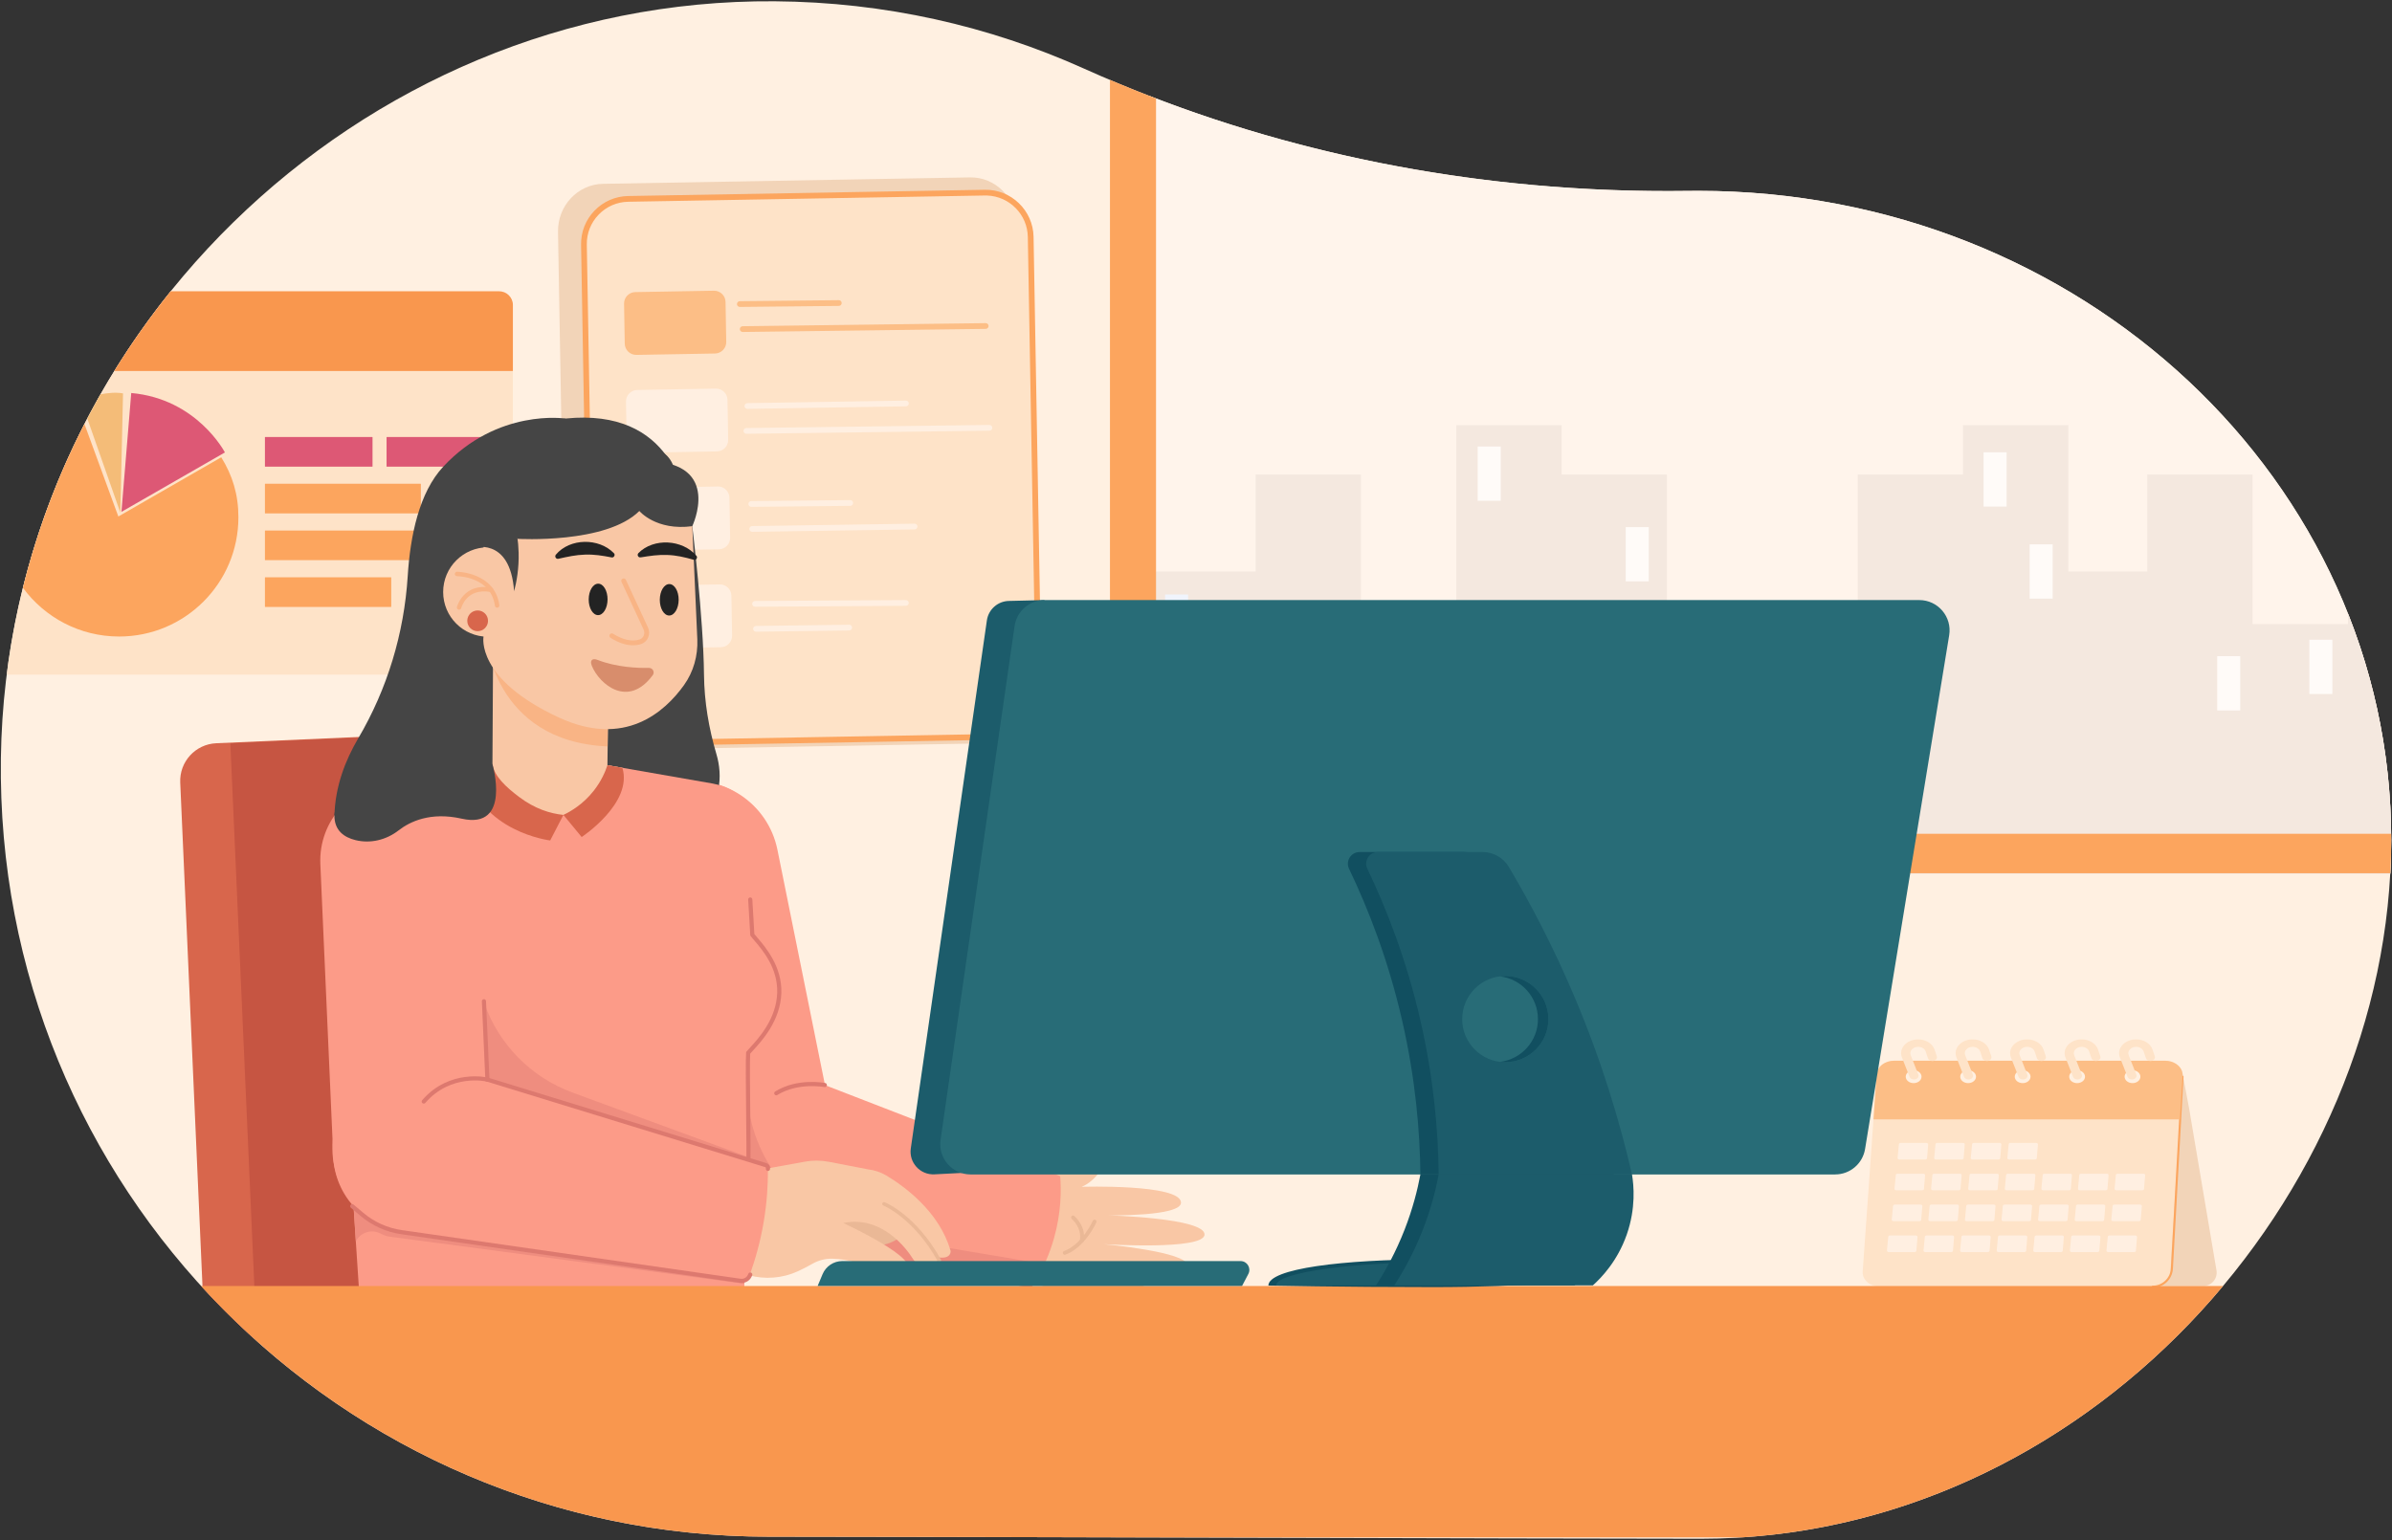 <?xml version="1.0" encoding="UTF-8"?>
<!-- Generated by Pixelmator Pro 3.3.5 -->
<svg width="1000" height="644" viewBox="0 0 1000 644" xmlns="http://www.w3.org/2000/svg">
    <rect x="0" y="0" width="1000" height="644" fill="#333333" stroke="none"/>
    <g id="BG">
        <path id="Path" fill="#fff0e1" stroke="none" d="M 709.959 79.811 C 708.521 79.811 707.076 79.818 705.645 79.838 C 618.683 81.027 532.357 64.299 453.045 28.629 C 413.572 10.875 369.858 0.864 323.842 0.533 C 149.413 -0.729 2.795 142.625 0.371 316.998 C -2.127 496.4 142.586 642.609 321.458 642.609 C 401.688 642.609 643.653 643.473 711.047 643.473 C 871.047 643.473 999.662 500.815 999.662 351.027 C 999.662 201.24 869.96 79.811 709.959 79.811 Z"/>
        <g id="Group">
            <path id="path1" fill="#fee3c8" stroke="none" d="M 2.802 282.138 L 208.596 282.138 C 211.81 282.138 214.416 279.532 214.416 276.319 L 214.416 127.625 C 214.416 124.412 211.81 121.806 208.596 121.806 L 71.357 121.806 C 34.909 167.082 10.351 222.194 2.802 282.138 Z"/>
            <path id="path2" fill="#dd5875" stroke="none" d="M 110.837 182.757 L 155.658 182.757 C 155.703 182.757 155.739 182.793 155.739 182.838 L 155.739 195.063 C 155.739 195.108 155.703 195.144 155.658 195.144 L 110.837 195.144 C 110.793 195.144 110.756 195.108 110.756 195.063 L 110.756 182.838 C 110.756 182.793 110.793 182.757 110.837 182.757 Z"/>
            <path id="path3" fill="#fca55e" stroke="none" d="M 110.837 202.306 L 175.868 202.306 C 175.912 202.306 175.949 202.343 175.949 202.387 L 175.949 214.613 C 175.949 214.657 175.912 214.694 175.868 214.694 L 110.837 214.694 C 110.793 214.694 110.756 214.657 110.756 214.613 L 110.756 202.387 C 110.756 202.343 110.793 202.306 110.837 202.306 Z"/>
            <path id="path4" fill="#fca55e" stroke="none" d="M 110.837 221.863 L 206.509 221.863 C 206.554 221.863 206.59 221.899 206.59 221.944 L 206.59 234.169 C 206.59 234.214 206.554 234.25 206.509 234.25 L 110.837 234.25 C 110.793 234.25 110.756 234.214 110.756 234.169 L 110.756 221.944 C 110.756 221.899 110.793 221.863 110.837 221.863 Z"/>
            <path id="path5" fill="#fca55e" stroke="none" d="M 110.837 241.419 L 163.484 241.419 C 163.529 241.419 163.565 241.455 163.565 241.5 L 163.565 253.725 C 163.565 253.77 163.529 253.806 163.484 253.806 L 110.837 253.806 C 110.793 253.806 110.756 253.77 110.756 253.725 L 110.756 241.5 C 110.756 241.455 110.793 241.419 110.837 241.419 Z"/>
            <path id="path6" fill="#dd5875" stroke="none" d="M 161.688 182.757 L 206.509 182.757 C 206.554 182.757 206.59 182.793 206.59 182.838 L 206.59 195.063 C 206.59 195.108 206.554 195.144 206.509 195.144 L 161.688 195.144 C 161.643 195.144 161.607 195.108 161.607 195.063 L 161.607 182.838 C 161.607 182.793 161.643 182.757 161.688 182.757 Z"/>
            <g id="g1">
                <path id="path7" fill="#fca55e" stroke="none" d="M 49.473 215.996 L 35.3 177.303 C 24.22 198.891 15.537 221.842 9.588 245.807 C 18.663 258.16 33.295 266.18 49.797 266.18 C 77.34 266.18 99.669 243.856 99.669 216.321 C 99.669 206.742 97.184 198.823 92.498 191.229 L 49.467 215.996 Z"/>
                <path id="path8" fill="#dd5875" stroke="none" d="M 54.862 164.348 L 50.777 214.046 L 94.024 189.197 C 94.024 189.197 82.397 166.792 54.862 164.348 Z"/>
                <path id="path9" fill="#f4bc78" stroke="none" d="M 50.304 214.363 L 51.431 164.51 C 48.46 163.97 45.044 164.308 42.012 164.909 C 40.115 168.237 38.278 171.605 36.496 175.007 L 50.304 214.363 Z"/>
            </g>
            <path id="path10" fill="#f9974e" stroke="none" d="M 47.792 155.154 L 214.423 155.154 L 214.423 127.592 C 214.423 124.399 211.837 121.813 208.643 121.813 L 71.357 121.813 C 62.829 132.412 54.949 143.543 47.785 155.154 Z"/>
        </g>
        <g id="g2">
            <g id="g3">
                <path id="path11" fill="#f2d4b8" stroke="none" d="M 409.642 310.895 L 256.232 313.582 C 245.658 313.764 236.941 305.07 236.745 294.154 L 233.282 96.991 C 233.092 86.062 241.512 77.05 252.1 76.868 L 405.51 74.182 C 416.084 73.999 424.801 82.694 424.997 93.61 L 428.46 290.772 C 428.65 301.701 420.23 310.713 409.642 310.895 Z"/>
                <path id="path12" fill="#fee3c8" stroke="none" d="M 262.609 83.201 L 411.702 80.599 C 422.105 80.417 430.685 88.701 430.866 99.101 L 434.182 289.032 C 434.364 299.432 426.078 308.01 415.675 308.192 L 266.583 310.794 C 256.18 310.975 247.6 302.691 247.418 292.291 L 244.102 102.36 C 243.92 91.96 252.206 83.382 262.609 83.201 Z"/>
                <path id="path13" fill="#fca55e" stroke="none" d="M 265.503 311.955 C 254.97 311.543 246.442 302.95 246.253 292.284 L 242.924 102.358 C 242.829 97.005 244.828 91.942 248.542 88.088 C 252.262 84.24 257.259 82.066 262.606 81.972 L 411.702 79.359 C 422.741 79.157 431.897 87.993 432.093 99.044 L 435.422 288.97 C 435.517 294.323 433.518 299.386 429.804 303.24 C 426.084 307.088 421.087 309.262 415.739 309.356 L 266.644 311.969 C 266.259 311.969 265.881 311.969 265.503 311.955 Z M 412.748 81.769 C 412.417 81.756 412.08 81.756 411.742 81.756 L 262.647 84.368 C 257.934 84.449 253.538 86.359 250.27 89.748 C 246.995 93.137 245.24 97.599 245.321 102.304 L 248.65 292.23 C 248.818 301.951 256.874 309.714 266.597 309.552 L 415.692 306.94 C 420.405 306.859 424.801 304.948 428.069 301.559 C 431.344 298.171 433.099 293.709 433.018 289.003 L 429.689 99.077 C 429.527 89.694 422.019 82.127 412.748 81.769 Z"/>
            </g>
            <path id="path14" fill="#fcbe86" stroke="none" d="M 265.589 122.144 L 298.46 121.57 C 301.1 121.524 303.278 123.626 303.324 126.266 L 303.615 142.971 C 303.661 145.61 301.559 147.787 298.919 147.833 L 266.047 148.406 C 263.408 148.452 261.23 146.35 261.184 143.711 L 260.893 127.006 C 260.846 124.367 262.949 122.19 265.589 122.144 Z"/>
            <path id="path15" fill="#ffefe1" stroke="none" d="M 266.398 163.086 L 299.27 162.512 C 301.909 162.466 304.087 164.568 304.133 167.207 L 304.424 183.912 C 304.47 186.551 302.368 188.728 299.728 188.774 L 266.857 189.348 C 264.217 189.394 262.039 187.292 261.993 184.653 L 261.702 167.948 C 261.656 165.309 263.758 163.132 266.398 163.086 Z"/>
            <path id="path16" fill="#ffefe1" stroke="none" d="M 267.214 204.021 L 300.085 203.447 C 302.725 203.401 304.902 205.503 304.949 208.142 L 305.24 224.847 C 305.286 227.486 303.184 229.663 300.544 229.709 L 267.672 230.283 C 265.033 230.329 262.855 228.227 262.809 225.588 L 262.517 208.883 C 262.471 206.244 264.574 204.067 267.214 204.021 Z"/>
            <path id="path17" fill="#ffefe1" stroke="none" d="M 268.03 244.962 L 300.901 244.389 C 303.541 244.343 305.718 246.445 305.764 249.084 L 306.056 265.789 C 306.102 268.428 303.999 270.605 301.36 270.651 L 268.488 271.225 C 265.848 271.271 263.671 269.169 263.625 266.529 L 263.333 249.824 C 263.287 247.185 265.39 245.008 268.03 244.962 Z"/>
            <path id="path18" fill="#fcbe86" stroke="none" d="M 309.244 128.354 C 308.609 128.327 308.096 127.808 308.089 127.166 C 308.089 126.505 308.616 125.958 309.278 125.951 L 350.662 125.526 C 351.337 125.506 351.87 126.053 351.877 126.714 C 351.884 127.376 351.35 127.922 350.689 127.929 L 309.305 128.354 C 309.305 128.354 309.264 128.354 309.244 128.354 Z"/>
            <path id="path19" fill="#fcbe86" stroke="none" d="M 310.446 138.825 C 309.811 138.798 309.298 138.284 309.291 137.636 C 309.284 136.975 309.811 136.428 310.479 136.421 L 412.073 135.125 C 412.721 135.105 413.282 135.645 413.288 136.313 C 413.295 136.975 412.768 137.522 412.1 137.528 L 310.506 138.825 C 310.506 138.825 310.466 138.825 310.446 138.825 Z"/>
            <path id="path20" fill="#ffefe1" stroke="none" d="M 312.404 170.984 C 311.769 170.957 311.263 170.444 311.249 169.803 C 311.236 169.141 311.769 168.594 312.431 168.581 L 378.71 167.521 C 379.365 167.494 379.919 168.041 379.932 168.702 C 379.946 169.364 379.413 169.911 378.751 169.924 L 312.471 170.984 C 312.471 170.984 312.424 170.984 312.404 170.984 Z"/>
            <path id="path21" fill="#ffefe1" stroke="none" d="M 311.999 181.4 C 311.364 181.373 310.851 180.86 310.844 180.212 C 310.837 179.55 311.364 179.004 312.032 178.997 L 413.626 177.701 C 414.281 177.681 414.835 178.221 414.841 178.889 C 414.848 179.55 414.321 180.097 413.653 180.104 L 312.059 181.4 C 312.059 181.4 312.019 181.4 311.999 181.4 Z"/>
            <path id="path22" fill="#ffefe1" stroke="none" d="M 314.024 211.96 C 313.39 211.933 312.876 211.413 312.87 210.772 C 312.87 210.11 313.396 209.563 314.058 209.557 L 355.442 209.131 C 356.111 209.118 356.651 209.658 356.658 210.319 C 356.658 210.981 356.131 211.528 355.469 211.534 L 314.085 211.96 C 314.085 211.96 314.045 211.96 314.024 211.96 Z"/>
            <path id="path23" fill="#ffefe1" stroke="none" d="M 314.416 222.396 C 313.781 222.369 313.268 221.856 313.261 221.215 C 313.255 220.553 313.781 220.006 314.443 219.993 L 382.323 218.994 C 382.978 218.987 383.531 219.514 383.545 220.175 C 383.552 220.837 383.025 221.383 382.363 221.397 L 314.483 222.396 C 314.483 222.396 314.443 222.396 314.416 222.396 Z"/>
            <path id="path24" fill="#ffefe1" stroke="none" d="M 315.611 253.725 C 314.97 253.698 314.463 253.178 314.456 252.53 C 314.456 251.869 314.99 251.322 315.652 251.322 L 378.697 250.937 C 379.372 250.937 379.905 251.471 379.905 252.132 C 379.905 252.794 379.372 253.34 378.71 253.34 L 315.665 253.725 C 315.665 253.725 315.631 253.725 315.611 253.725 Z"/>
            <path id="path25" fill="#ffefe1" stroke="none" d="M 316.003 264.168 C 315.368 264.141 314.855 263.628 314.848 262.98 C 314.841 262.319 315.368 261.772 316.036 261.765 L 355.017 261.252 C 355.685 261.245 356.226 261.772 356.232 262.44 C 356.239 263.102 355.712 263.648 355.044 263.655 L 316.063 264.168 C 316.063 264.168 316.023 264.168 316.003 264.168 Z"/>
        </g>
        <g id="g4">
            <path id="path26" fill="#fff4eb" stroke="none" d="M 709.959 79.811 C 708.521 79.811 707.076 79.818 705.645 79.838 C 628.636 80.891 552.127 67.883 480.54 40.118 L 480.54 365.163 L 999.284 365.163 C 999.534 360.458 999.662 355.746 999.662 351.021 C 999.662 201.233 869.96 79.805 709.959 79.805 Z"/>
            <g id="g5">
                <path id="path27" fill="#f4e8df" stroke="none" d="M 999.662 351.027 C 999.662 317.815 993.275 286.006 981.607 256.601 L 981.607 260.996 L 941.715 260.996 L 941.715 198.418 L 897.698 198.418 L 897.698 238.989 L 864.686 238.989 L 864.686 177.789 L 820.669 177.789 L 820.669 198.418 L 776.651 198.418 L 776.651 260.996 L 696.867 260.996 L 696.867 198.418 L 652.849 198.418 L 652.849 177.789 L 608.832 177.789 L 608.832 260.996 L 568.94 260.996 L 568.94 198.418 L 524.922 198.418 L 524.922 238.989 L 480.905 238.989 L 480.905 365.514 L 999.284 365.514 C 999.548 360.694 999.689 355.867 999.689 351.027 Z"/>
                <path id="path28" fill="#f0f4fc" stroke="none" d="M 487.07 248.615 L 496.698 248.615 L 496.698 271.31 L 487.07 271.31 Z"/>
                <path id="path29" fill="#f0f4fc" stroke="none" d="M 509.082 280.937 L 518.71 280.937 L 518.71 303.632 L 509.082 303.632 Z"/>
                <path id="path30" fill="#fffbf8" stroke="none" d="M 617.758 186.726 L 627.387 186.726 L 627.387 209.422 L 617.758 209.422 Z"/>
                <path id="path31" fill="#fffbf8" stroke="none" d="M 679.656 220.425 L 689.284 220.425 L 689.284 243.12 L 679.656 243.12 Z"/>
                <path id="path32" fill="#f0f4fc" stroke="none" d="M 703.734 318.753 L 713.363 318.753 L 713.363 341.448 L 703.734 341.448 Z"/>
                <path id="path33" fill="#f0f4fc" stroke="none" d="M 756.691 269.245 L 766.32 269.245 L 766.32 291.94 L 756.691 291.94 Z"/>
                <path id="path34" fill="#fffbf8" stroke="none" d="M 829.257 189.136 L 838.886 189.136 L 838.886 211.831 L 829.257 211.831 Z"/>
                <path id="path35" fill="#fffbf8" stroke="none" d="M 848.515 227.641 L 858.143 227.641 L 858.143 250.336 L 848.515 250.336 Z"/>
                <path id="path36" fill="#fffbf8" stroke="none" d="M 926.928 274.402 L 936.556 274.402 L 936.556 297.097 L 926.928 297.097 Z"/>
                <path id="path37" fill="#fffbf8" stroke="none" d="M 965.442 267.523 L 975.071 267.523 L 975.071 290.219 L 965.442 290.219 Z"/>
            </g>
            <path id="path38" fill="#fca55e" stroke="none" d="M 483.288 41.192 C 476.826 38.721 470.412 36.122 464.031 33.415 L 464.031 365.163 L 999.284 365.163 C 999.534 360.458 999.662 355.746 999.662 351.021 C 999.662 350.231 999.635 349.448 999.629 348.658 L 483.288 348.658 L 483.288 41.192 Z"/>
        </g>
    </g>
    <g id="g6">
        <g id="g7">
            <path id="path39" fill="#d8664c" stroke="none" d="M 191.546 306.339 L 90.398 310.808 C 81.702 311.192 74.97 318.551 75.348 327.245 L 84.679 538.442 C 91.337 545.699 98.325 552.652 105.618 559.274 L 202.532 554.994 L 191.546 306.346 Z"/>
            <path id="path40" fill="#c65542" stroke="none" d="M 96.3 310.832 L 213.194 305.668 L 224.213 554.978 L 107.318 560.142 Z"/>
        </g>
        <g id="g8">
            <path id="path41" fill="#fc9b88" stroke="none" d="M 282.605 327.213 L 282.611 327.212 C 302.094 323.277 321.078 335.878 325.014 355.356 L 348.537 471.779 C 352.473 491.257 339.869 510.237 320.386 514.172 L 320.38 514.173 C 300.897 518.107 281.913 505.507 277.977 486.029 L 254.454 369.605 C 250.518 350.127 263.122 331.147 282.605 327.213 Z"/>
            <g id="g9">
                <path id="path42" fill="#f9c7a5" stroke="none" d="M 446.853 483.878 C 450.459 483.014 453.943 481.704 457.036 479.658 L 460.77 477.181 C 463.086 475.642 465.976 478.038 464.922 480.604 C 462.505 486.463 458.366 493.835 452.188 496.305 C 452.188 496.305 493.383 495.016 493.734 502.853 C 494.004 508.807 462.856 508.233 462.856 508.233 C 462.856 508.233 503.93 509.28 503.565 516.321 C 503.228 522.929 461.411 520.29 461.411 520.29 C 461.411 520.29 496.334 523.456 496.394 529.12 C 496.455 534.689 460.905 532.832 460.905 532.832 C 460.905 532.832 480.358 536.478 480.243 539.954 C 480.135 543.275 462.357 543.431 446.813 541.325 C 442.005 540.67 424.065 535.155 425.422 525.717 L 429.926 501.679 C 431.567 492.937 438.19 485.964 446.847 483.891 Z"/>
                <path id="path43" fill="#eab896" stroke="none" d="M 444.767 524.637 C 444.585 524.549 444.443 524.394 444.369 524.192 C 444.213 523.773 444.429 523.314 444.848 523.159 C 452.35 520.432 456.833 510.61 456.874 510.515 C 457.056 510.11 457.535 509.928 457.941 510.11 C 458.366 510.292 458.528 510.772 458.346 511.177 C 458.15 511.609 453.531 521.721 445.395 524.678 C 445.179 524.759 444.949 524.738 444.76 524.644 Z"/>
                <path id="path44" fill="#eab896" stroke="none" d="M 451.864 519.588 C 451.546 519.433 451.364 519.075 451.431 518.71 C 452.458 513.492 448.116 509.766 448.069 509.725 C 447.731 509.435 447.684 508.929 447.974 508.591 C 448.265 508.247 448.778 508.206 449.109 508.497 C 449.318 508.672 454.22 512.891 453.011 519.028 C 452.924 519.466 452.505 519.75 452.066 519.662 C 451.992 519.649 451.924 519.622 451.864 519.595 Z"/>
            </g>
            <path id="path45" fill="#fc9b88" stroke="none" d="M 443.228 491.836 C 443.687 497.865 443.66 507.126 440.628 517.833 C 438.717 524.59 436.104 530.173 433.626 534.513 C 432.215 536.991 429.399 538.3 426.597 537.76 C 386.935 530.092 347.272 522.423 307.61 514.761 C 287.974 511.69 274.544 493.281 277.616 473.644 C 280.689 454.013 299.102 440.586 318.744 443.658 L 443.228 491.836 Z"/>
            <path id="path46" fill="#dd796f" stroke="none" d="M 324.517 458.043 C 324.227 458.043 323.943 457.895 323.781 457.632 C 323.531 457.227 323.66 456.693 324.065 456.437 C 333.376 450.692 344.524 452.805 344.99 452.893 C 345.463 452.987 345.766 453.439 345.672 453.912 C 345.577 454.385 345.118 454.688 344.652 454.594 C 344.544 454.574 333.687 452.528 324.97 457.908 C 324.828 457.996 324.673 458.037 324.517 458.037 Z"/>
            <path id="path47" fill="#ef8d7f" stroke="none" d="M 313.221 464.976 L 313.221 464.976 C 313.221 464.976 312.357 515.234 312.357 515.234 C 312.357 515.234 393.086 531.347 431.074 538.618 C 432.816 536.059 434.787 532.677 436.651 528.62 L 365.294 516.611 C 338.758 512.142 317.907 491.465 313.228 464.969 Z"/>
        </g>
        <g id="g10">
            <path id="path48" fill="#454545" stroke="none" d="M 236.361 175.041 C 236.361 175.041 208.123 170.626 185.267 195.191 C 175.267 205.938 171.512 223.989 170.452 240.892 C 168.947 264.85 161.931 288.092 149.75 308.782 C 144.389 317.882 140.108 328.892 139.818 341.063 L 222.681 337.6 L 236.361 175.041 Z"/>
            <path id="path49" fill="#454545" stroke="none" d="M 289.413 220.047 C 289.413 220.047 294.072 257.958 294.315 282.226 C 294.429 293.466 296.327 304.577 299.507 315.364 C 300.81 319.779 301.411 325.004 300.216 330.668 L 248.211 332.403 L 260.176 230.503 L 289.406 220.054 Z"/>
            <path id="path50" fill="#fc9b88" stroke="none" d="M 324.483 415.583 C 323.997 428.206 318.076 436.847 315.814 439.844 C 314.092 459.758 310.621 499.579 310.621 499.579 L 311.047 528.573 L 311.168 536.849 L 311.479 557.688 L 151.29 557.607 L 148.758 519.142 L 137.934 354.787 C 137.07 341.583 146.34 329.864 159.392 327.677 L 230.088 315.83 L 297.819 327.643 C 310.587 329.871 319.71 341.219 319.142 354.166 L 317.542 390.457 C 319.581 393.583 324.976 402.77 324.477 415.583 Z"/>
            <path id="path51" fill="#ef8d7f" stroke="none" d="M 311.168 536.849 L 162.654 517.11 C 161.918 517.016 161.202 516.807 160.527 516.503 L 158.643 515.646 C 154.943 513.965 150.574 515.511 148.764 519.149 L 148.764 519.149 C 148.764 519.149 147.245 494.928 147.245 494.928 L 311.047 528.573 L 311.168 536.849 Z"/>
            <path id="path52" fill="#ef8d7f" stroke="none" d="M 202.282 419.046 L 202.282 419.046 C 208.312 436.59 221.924 450.49 239.345 456.889 L 313.221 484.033 L 311.485 490.102 L 205.746 502.691 L 183.275 450.942 L 202.282 419.052 Z"/>
            <path id="path53" fill="#dd796f" stroke="none" d="M 312.789 489.67 C 312.789 489.67 312.741 489.67 312.714 489.67 C 312.235 489.629 311.884 489.211 311.924 488.731 C 312.154 486.119 312.032 475.156 311.924 464.551 C 311.803 453.419 311.695 442.902 311.924 440.202 L 311.945 439.938 L 312.107 439.736 C 312.431 439.331 312.903 438.818 313.504 438.163 C 317.11 434.241 324.605 426.086 324.916 415.123 C 325.206 404.829 318.852 397.39 315.436 393.394 C 314.727 392.563 314.166 391.908 313.801 391.382 L 313.66 391.179 L 312.782 376.207 C 312.755 375.727 313.12 375.322 313.599 375.289 C 314.065 375.241 314.483 375.626 314.517 376.105 L 315.368 390.585 C 315.692 391.017 316.172 391.578 316.759 392.266 C 320.068 396.141 326.962 404.208 326.651 415.171 C 326.327 426.782 318.528 435.26 314.781 439.331 C 314.301 439.851 313.91 440.276 313.626 440.613 C 313.423 443.638 313.538 454.25 313.646 464.524 C 313.768 475.655 313.876 486.173 313.646 488.873 C 313.606 489.325 313.228 489.663 312.782 489.663 Z"/>
        </g>
        <g id="g11">
            <path id="path54" fill="#fc9b88" stroke="none" d="M 165.336 327.036 L 165.336 327.036 C 183.486 326.234 198.851 340.294 199.653 358.441 L 205.066 480.917 C 205.868 499.063 191.804 514.424 173.653 515.226 L 173.653 515.226 C 155.503 516.027 140.138 501.967 139.336 483.821 L 133.923 361.344 C 133.121 343.198 147.185 327.838 165.336 327.036 Z"/>
            <g id="g12">
                <path id="path55" fill="#eab896" stroke="none" d="M 349.19 509.206 C 349.19 509.206 374.51 502.381 379.338 514.174 C 379.338 514.174 375.402 520.486 366.361 520.911 C 357.319 521.336 349.19 509.206 349.19 509.206 Z"/>
                <path id="path56" fill="#f9c7a5" stroke="none" d="M 295.969 493.126 L 336.516 485.781 C 339.818 485.18 343.207 485.201 346.509 485.842 L 362.849 489.001 C 365.577 489.318 368.217 490.189 370.574 491.6 C 377.772 495.907 392.748 506.586 397.414 523.132 C 397.414 523.132 397.806 526.575 392.357 525.825 C 392.357 525.825 391.418 532.664 384.186 528.809 C 383.174 528.269 382.329 527.472 381.715 526.5 C 378.947 522.133 368.677 508.132 352.512 511.433 C 352.512 511.433 386.32 526.98 378.447 531.53 C 371.458 535.573 361.634 526.622 347.914 526.365 C 345.01 526.311 342.147 527.047 339.629 528.492 C 338.062 529.39 335.962 530.524 333.606 531.604 C 327.171 534.56 319.885 535.141 313.052 533.291 L 301.654 530.206 L 295.962 493.133 Z"/>
                <path id="path57" fill="#eab896" stroke="none" d="M 392.795 527.83 C 392.505 527.864 392.208 527.722 392.059 527.452 C 382.059 509.408 369.413 504.17 369.291 504.116 C 368.913 503.967 368.731 503.535 368.879 503.157 C 369.028 502.779 369.46 502.59 369.838 502.745 C 370.371 502.961 383.079 508.193 393.356 526.737 C 393.552 527.094 393.423 527.547 393.065 527.742 C 392.978 527.79 392.89 527.817 392.795 527.83 Z"/>
            </g>
            <path id="path58" fill="#fc9b88" stroke="none" d="M 319.251 486.956 C 320.317 487.28 321.04 488.265 321.04 489.379 C 321.06 495.569 320.635 502.847 319.284 510.9 C 317.846 519.453 315.699 526.878 313.484 533.015 C 312.849 534.77 311.087 535.843 309.244 535.58 C 261.033 528.627 212.822 521.674 164.612 514.727 C 145.577 509.01 134.774 488.947 140.493 469.917 L 140.493 469.917 C 146.212 450.888 166.28 440.087 185.314 445.805 L 319.257 486.963 Z"/>
            <path id="path59" fill="#dd796f" stroke="none" d="M 310.041 536.518 C 309.824 536.518 309.602 536.505 309.386 536.471 L 167.779 516.132 C 161.479 515.227 155.577 512.574 150.716 508.463 L 146.685 505.054 C 146.32 504.743 146.273 504.197 146.583 503.832 C 146.894 503.468 147.441 503.42 147.806 503.731 L 151.837 507.14 C 156.448 511.042 162.046 513.56 168.022 514.417 L 309.629 534.756 C 310.918 534.945 312.181 534.237 312.694 533.035 L 312.863 532.65 C 313.052 532.211 313.558 532.009 314.004 532.198 C 314.443 532.387 314.646 532.893 314.456 533.332 L 314.288 533.717 C 313.552 535.431 311.864 536.518 310.041 536.518 Z"/>
            <path id="path60" fill="#dd796f" stroke="none" d="M 321.047 489.67 C 320.574 489.67 320.189 489.292 320.182 488.819 L 320.182 488.407 C 320.176 488.252 320.074 488.117 319.926 488.076 L 202.924 452.123 L 201.452 418.735 C 201.431 418.256 201.803 417.851 202.282 417.83 C 202.741 417.797 203.167 418.181 203.187 418.661 L 204.605 450.827 L 320.446 486.423 C 321.31 486.693 321.904 487.476 321.918 488.387 L 321.918 488.799 C 321.931 489.278 321.553 489.67 321.074 489.676 L 321.06 489.676 Z"/>
            <path id="path61" fill="#dd796f" stroke="none" d="M 177.151 461.506 C 176.948 461.506 176.745 461.439 176.583 461.297 C 176.219 460.98 176.185 460.44 176.496 460.075 C 187.981 446.831 203.808 450.591 203.964 450.624 C 204.429 450.739 204.713 451.212 204.598 451.671 C 204.483 452.137 204.011 452.413 203.552 452.305 C 203.403 452.265 188.582 448.782 177.812 461.209 C 177.643 461.405 177.4 461.506 177.157 461.506 Z"/>
        </g>
        <g id="g13">
            <g id="g14">
                <path id="path62" fill="#454545" stroke="none" d="M 199.919 197.19 C 199.919 197.19 177.049 209.091 178.123 239.86 C 179.197 270.635 208.521 306.771 208.521 306.771 L 199.919 197.19 Z"/>
                <path id="path63" fill="#454545" stroke="none" d="M 200.513 216.84 C 200.513 216.84 184.983 182.635 232.37 175.541 C 278.569 168.621 287.454 203.366 287.259 218.94 L 200.52 216.84 Z"/>
            </g>
            <path id="path64" fill="#f9c7a5" stroke="none" d="M 254.713 256.459 L 254.227 297.583 L 254.038 312.144 L 253.849 328.264 L 205.82 327.988 L 206.232 256.182 L 254.713 256.459 Z"/>
            <path id="path65" fill="#f9c7a5" stroke="none" d="M 194.74 321.757 L 230.095 315.837 L 260.182 321.082 C 260.182 321.082 254.288 341.07 230.885 341.07 C 207.481 341.07 194.74 321.764 194.74 321.764 Z"/>
            <path id="path66" fill="#d8664c" stroke="none" d="M 235.544 340.78 L 243.174 350.028 C 243.174 350.028 264.693 335.866 260.189 321.075 L 253.957 319.988 C 253.045 322.736 251.371 326.665 248.231 330.661 C 243.754 336.365 238.542 339.349 235.55 340.773 Z"/>
            <path id="path67" fill="#d8664c" stroke="none" d="M 205.861 319.516 C 206.617 324.599 211.492 329.102 217.016 333.267 C 223.68 338.296 230.014 340.199 235.537 340.78 C 233.693 344.337 231.857 347.902 230.014 351.459 C 230.014 351.459 200.547 347.996 194.74 321.75 L 205.861 319.509 Z"/>
            <path id="path68" fill="#454545" stroke="none" d="M 205.861 319.516 C 205.861 319.516 213.997 347.092 192.971 342.346 C 179.919 339.396 171.29 343.622 166.631 347.254 C 161.506 351.237 154.862 352.884 148.562 351.311 C 143.862 350.143 139.784 347.321 139.811 341.063 C 139.872 326.334 188.636 311.827 205.854 319.516 Z"/>
            <path id="path69" fill="#f9b485" stroke="none" d="M 254.207 297.583 L 254.018 312.144 C 205.922 310.038 203.12 266.214 203.12 266.214 L 254.207 297.583 Z"/>
            <path id="path70" fill="#f9c7a5" stroke="none" d="M 288.562 200.997 L 291.526 267.409 C 291.796 274.206 289.919 280.95 285.962 286.486 C 277.873 297.806 261.155 312.738 233.747 300.095 C 198.731 283.941 202.14 266.254 202.14 266.254 L 202.154 211.764 L 288.562 200.997 Z"/>
            <path id="path71" fill="#454545" stroke="none" d="M 216.374 225.332 C 216.374 225.332 253.417 227.547 267.286 213.681 C 267.286 213.681 274.274 222.072 289.413 220.04 C 289.413 220.04 301.951 193.747 271.621 192.883 C 241.283 192.019 219.615 203.279 219.615 203.279 C 219.615 203.279 206.199 215.308 216.374 225.326 Z"/>
            <path id="path72" fill="#f9c7a5" stroke="none" d="M 222.674 247.569 C 222.674 257.896 214.3 266.268 203.97 266.268 C 193.641 266.268 185.267 257.896 185.267 247.569 C 185.267 237.242 193.641 228.87 203.97 228.87 C 214.3 228.87 222.674 237.242 222.674 247.569 Z"/>
            <path id="path73" fill="#d8664c" stroke="none" d="M 204.018 259.612 C 204.018 262.005 202.077 263.945 199.683 263.945 C 197.289 263.945 195.348 262.005 195.348 259.612 C 195.348 257.218 197.289 255.278 199.683 255.278 C 202.077 255.278 204.018 257.218 204.018 259.612 Z"/>
            <path id="path74" fill="#454545" stroke="none" d="M 197.407 229.201 C 197.407 229.201 213.261 223.908 214.929 247.251 C 215.982 243.242 216.989 237.706 216.82 231.104 C 216.691 226.143 215.942 221.883 215.098 218.528 C 219.507 219.473 274.794 199.62 282.681 206.735 C 282.681 206.735 285.557 186.355 269.514 187.719 C 259.109 188.603 232.559 193.713 215.179 197.19 C 205.645 199.1 198.555 207.126 197.853 216.827 L 197.414 229.201 Z"/>
            <path id="path75" fill="#f9b485" stroke="none" d="M 207.826 254.137 C 207.367 254.137 206.968 253.793 206.907 253.327 C 205.246 241.196 191.648 240.953 191.067 240.946 C 190.554 240.946 190.135 240.521 190.135 240.008 C 190.135 239.495 190.56 239.077 191.074 239.077 C 191.229 239.077 206.874 239.326 208.758 253.07 C 208.825 253.583 208.467 254.056 207.961 254.123 C 207.914 254.123 207.873 254.13 207.826 254.13 Z"/>
            <path id="path76" fill="#f9b485" stroke="none" d="M 191.918 254.974 C 191.843 254.974 191.769 254.967 191.695 254.947 C 191.195 254.819 190.891 254.312 191.02 253.813 C 191.047 253.712 193.727 243.66 205.442 245.719 C 205.949 245.807 206.293 246.293 206.199 246.799 C 206.111 247.305 205.631 247.643 205.118 247.555 C 195.091 245.793 192.924 253.921 192.836 254.265 C 192.728 254.691 192.343 254.974 191.924 254.974 Z"/>
            <g id="g15">
                <path id="path77" fill="#232323" stroke="none" d="M 279.818 244.248 C 281.996 244.261 283.745 247.215 283.724 250.846 C 283.703 254.477 281.92 257.411 279.743 257.398 C 277.565 257.385 275.816 254.432 275.837 250.8 C 275.858 247.169 277.641 244.236 279.818 244.248 Z"/>
                <path id="path78" fill="#232323" stroke="none" d="M 250.093 244.085 C 252.271 244.097 254.019 247.051 253.998 250.682 C 253.977 254.314 252.195 257.247 250.017 257.235 C 247.839 257.222 246.091 254.268 246.112 250.637 C 246.133 247.006 247.915 244.072 250.093 244.085 Z"/>
                <path id="path79" fill="#f9b485" stroke="none" d="M 264.571 269.852 C 265.935 269.859 267.09 269.636 268.015 269.332 C 269.325 268.907 270.392 267.922 270.952 266.639 C 271.539 265.296 271.519 263.756 270.905 262.427 L 261.654 242.472 C 261.418 241.966 260.824 241.743 260.311 241.979 C 259.804 242.216 259.588 242.816 259.818 243.323 L 269.068 263.277 C 269.446 264.087 269.453 265.019 269.102 265.836 C 268.764 266.605 268.157 267.165 267.387 267.415 C 264.267 268.435 260.446 267.604 256.313 265.026 C 255.841 264.729 255.219 264.87 254.922 265.343 C 254.625 265.815 254.767 266.436 255.24 266.733 C 259.007 269.089 262.127 269.839 264.564 269.852 Z"/>
                <path id="path80" fill="#d88d6c" stroke="none" d="M 271.323 279.31 C 266.523 279.404 257.772 279.053 249.858 275.975 C 247.542 275.07 246.496 276.191 247.441 278.493 C 250.581 286.121 262.559 296.375 272.903 282.314 C 273.828 281.058 272.876 279.283 271.317 279.31 Z"/>
                <path id="path81" fill="#232323" stroke="none" d="M 256.658 231.347 C 250.378 224.853 238.231 224.968 232.37 231.968 C 231.999 232.427 232.073 233.096 232.532 233.467 C 232.802 233.683 233.147 233.75 233.464 233.669 C 237.286 232.805 240.729 232.049 244.524 231.935 C 248.305 231.786 251.837 232.346 255.658 233.096 C 256.637 233.345 257.367 232.049 256.658 231.34 L 256.658 231.34 Z"/>
                <path id="path82" fill="#232323" stroke="none" d="M 291.148 232.421 C 285.3 225.569 273.268 224.833 266.88 231.313 C 266.475 231.739 266.496 232.407 266.921 232.812 C 267.178 233.055 267.522 233.143 267.853 233.082 C 271.715 232.448 275.219 231.921 279.007 232.083 C 282.62 232.191 286.131 232.974 290.027 234.095 C 290.993 234.425 291.816 233.17 291.155 232.421 L 291.155 232.421 Z"/>
            </g>
        </g>
    </g>
    <g id="g16">
        <g id="g17">
            <path id="path83" fill="#f2d4b8" stroke="none" d="M 902.593 537.76 L 921.121 537.76 C 924.578 537.76 927.198 534.655 926.624 531.246 L 915.152 463.356 L 912.357 448.539 L 902.586 537.753 Z"/>
            <path id="path84" fill="#fee3c8" stroke="none" d="M 786.05 538.071 L 899.987 538.071 C 903.896 538.071 907.117 535.58 907.313 532.407 L 911.31 468.115 L 912.444 449.841 C 912.654 446.432 909.311 443.577 905.118 443.577 L 791.891 443.577 C 788.001 443.577 784.787 446.041 784.564 449.2 L 783.228 468.122 L 778.717 531.773 C 778.474 535.195 781.823 538.078 786.043 538.078 Z"/>
            <path id="path85" fill="#fca55e" stroke="none" d="M 899.987 538.503 C 899.75 538.503 899.554 538.307 899.554 538.071 C 899.554 537.834 899.75 537.639 899.987 537.639 C 904.011 537.639 907.34 534.486 907.549 530.47 L 911.992 450.233 C 912.005 449.997 912.201 449.801 912.451 449.821 C 912.687 449.835 912.87 450.037 912.856 450.28 L 908.413 530.517 C 908.177 534.999 904.47 538.51 899.98 538.51 Z"/>
            <g id="g18">
                <path id="path86" fill="#ffefe1" stroke="none" d="M 839.926 484.89 L 850.783 484.89 C 851.168 484.89 851.486 484.647 851.512 484.337 L 851.978 478.585 C 852.005 478.241 851.674 477.951 851.249 477.951 L 840.473 477.951 C 840.088 477.951 839.77 478.187 839.743 478.497 L 839.196 484.249 C 839.163 484.593 839.5 484.89 839.926 484.89 Z"/>
                <path id="path87" fill="#ffefe1" stroke="none" d="M 824.632 484.89 L 835.49 484.89 C 835.874 484.89 836.192 484.647 836.219 484.337 L 836.685 478.585 C 836.712 478.241 836.381 477.951 835.955 477.951 L 825.179 477.951 C 824.794 477.951 824.477 478.187 824.45 478.497 L 823.903 484.249 C 823.869 484.593 824.207 484.89 824.632 484.89 Z"/>
                <path id="path88" fill="#ffefe1" stroke="none" d="M 809.332 484.89 L 820.189 484.89 C 820.574 484.89 820.891 484.647 820.918 484.337 L 821.384 478.585 C 821.411 478.241 821.08 477.951 820.655 477.951 L 809.878 477.951 C 809.494 477.951 809.176 478.187 809.149 478.497 L 808.602 484.249 C 808.569 484.593 808.906 484.89 809.332 484.89 Z"/>
                <path id="path89" fill="#ffefe1" stroke="none" d="M 794.038 484.89 L 804.895 484.89 C 805.28 484.89 805.598 484.647 805.625 484.337 L 806.09 478.585 C 806.117 478.241 805.787 477.951 805.361 477.951 L 794.585 477.951 C 794.2 477.951 793.883 478.187 793.855 478.497 L 793.309 484.249 C 793.275 484.593 793.612 484.89 794.038 484.89 Z"/>
            </g>
            <g id="g19">
                <path id="path90" fill="#ffefe1" stroke="none" d="M 884.747 497.757 L 895.604 497.757 C 895.989 497.757 896.307 497.514 896.334 497.203 L 896.799 491.452 C 896.826 491.107 896.496 490.817 896.07 490.817 L 885.294 490.817 C 884.909 490.817 884.591 491.053 884.565 491.364 L 884.018 497.115 C 883.984 497.46 884.321 497.757 884.747 497.757 Z"/>
                <path id="path91" fill="#ffefe1" stroke="none" d="M 869.453 497.757 L 880.311 497.757 C 880.695 497.757 881.013 497.514 881.04 497.203 L 881.506 491.452 C 881.533 491.107 881.202 490.817 880.777 490.817 L 870 490.817 C 869.615 490.817 869.298 491.053 869.271 491.364 L 868.724 497.115 C 868.69 497.46 869.028 497.757 869.453 497.757 Z"/>
                <path id="path92" fill="#ffefe1" stroke="none" d="M 854.153 497.757 L 865.01 497.757 C 865.395 497.757 865.712 497.514 865.739 497.203 L 866.205 491.452 C 866.232 491.107 865.901 490.817 865.476 490.817 L 854.7 490.817 C 854.315 490.817 853.997 491.053 853.97 491.364 L 853.423 497.115 C 853.39 497.46 853.727 497.757 854.153 497.757 Z"/>
                <path id="path93" fill="#ffefe1" stroke="none" d="M 838.859 497.757 L 849.716 497.757 C 850.101 497.757 850.419 497.514 850.446 497.203 L 850.911 491.452 C 850.939 491.107 850.608 490.817 850.182 490.817 L 839.406 490.817 C 839.021 490.817 838.704 491.053 838.677 491.364 L 838.13 497.115 C 838.096 497.46 838.433 497.757 838.859 497.757 Z"/>
                <path id="path94" fill="#ffefe1" stroke="none" d="M 823.565 497.757 L 834.423 497.757 C 834.808 497.757 835.125 497.514 835.152 497.203 L 835.618 491.452 C 835.645 491.107 835.314 490.817 834.889 490.817 L 824.112 490.817 C 823.727 490.817 823.41 491.053 823.383 491.364 L 822.836 497.115 C 822.802 497.46 823.14 497.757 823.565 497.757 Z"/>
                <path id="path95" fill="#ffefe1" stroke="none" d="M 808.042 497.757 L 818.899 497.757 C 819.284 497.757 819.602 497.514 819.629 497.203 L 820.095 491.452 C 820.122 491.107 819.791 490.817 819.365 490.817 L 808.589 490.817 C 808.204 490.817 807.887 491.053 807.859 491.364 L 807.313 497.115 C 807.279 497.46 807.616 497.757 808.042 497.757 Z"/>
                <path id="path96" fill="#ffefe1" stroke="none" d="M 792.748 497.757 L 803.606 497.757 C 803.991 497.757 804.308 497.514 804.335 497.203 L 804.801 491.452 C 804.828 491.107 804.497 490.817 804.072 490.817 L 793.295 490.817 C 792.91 490.817 792.593 491.053 792.566 491.364 L 792.019 497.115 C 791.985 497.46 792.323 497.757 792.748 497.757 Z"/>
            </g>
            <g id="g20">
                <path id="path97" fill="#ffefe1" stroke="none" d="M 882.647 510.036 C 882.613 510.38 882.951 510.677 883.376 510.677 L 894.234 510.677 C 894.619 510.677 894.943 510.434 894.963 510.124 L 895.429 504.372 C 895.456 504.028 895.125 503.738 894.7 503.738 L 883.923 503.738 C 883.538 503.738 883.221 503.974 883.194 504.284 L 882.647 510.036 Z"/>
                <path id="path98" fill="#ffefe1" stroke="none" d="M 868.082 510.677 L 878.94 510.677 C 879.325 510.677 879.642 510.434 879.669 510.124 L 880.135 504.372 C 880.162 504.028 879.831 503.738 879.406 503.738 L 868.629 503.738 C 868.244 503.738 867.927 503.974 867.9 504.284 L 867.353 510.036 C 867.319 510.38 867.657 510.677 868.082 510.677 Z"/>
                <path id="path99" fill="#ffefe1" stroke="none" d="M 852.782 510.677 L 863.639 510.677 C 864.024 510.677 864.342 510.434 864.369 510.124 L 864.835 504.372 C 864.862 504.028 864.531 503.738 864.105 503.738 L 853.329 503.738 C 852.944 503.738 852.627 503.974 852.6 504.284 L 852.053 510.036 C 852.019 510.38 852.357 510.677 852.782 510.677 Z"/>
                <path id="path100" fill="#ffefe1" stroke="none" d="M 837.488 510.677 L 848.346 510.677 C 848.731 510.677 849.048 510.434 849.075 510.124 L 849.541 504.372 C 849.568 504.028 849.237 503.738 848.812 503.738 L 838.035 503.738 C 837.65 503.738 837.333 503.974 837.306 504.284 L 836.759 510.036 C 836.725 510.38 837.063 510.677 837.488 510.677 Z"/>
                <path id="path101" fill="#ffefe1" stroke="none" d="M 822.195 510.677 L 833.052 510.677 C 833.437 510.677 833.754 510.434 833.781 510.124 L 834.247 504.372 C 834.274 504.028 833.943 503.738 833.518 503.738 L 822.741 503.738 C 822.357 503.738 822.039 503.974 822.012 504.284 L 821.465 510.036 C 821.432 510.38 821.769 510.677 822.195 510.677 Z"/>
                <path id="path102" fill="#ffefe1" stroke="none" d="M 806.894 510.677 L 817.752 510.677 C 818.136 510.677 818.454 510.434 818.481 510.124 L 818.947 504.372 C 818.974 504.028 818.643 503.738 818.217 503.738 L 807.441 503.738 C 807.056 503.738 806.739 503.974 806.712 504.284 L 806.165 510.036 C 806.131 510.38 806.469 510.677 806.894 510.677 Z"/>
                <path id="path103" fill="#ffefe1" stroke="none" d="M 791.6 510.677 L 802.458 510.677 C 802.843 510.677 803.16 510.434 803.187 510.124 L 803.653 504.372 C 803.68 504.028 803.349 503.738 802.924 503.738 L 792.147 503.738 C 791.762 503.738 791.445 503.974 791.418 504.284 L 790.871 510.036 C 790.837 510.38 791.175 510.677 791.6 510.677 Z"/>
            </g>
            <g id="g21">
                <path id="path104" fill="#ffefe1" stroke="none" d="M 880.628 522.95 C 880.594 523.294 880.932 523.591 881.357 523.591 L 892.215 523.591 C 892.6 523.591 892.924 523.348 892.944 523.037 L 893.41 517.286 C 893.437 516.942 893.106 516.651 892.681 516.651 L 881.904 516.651 C 881.519 516.651 881.202 516.888 881.175 517.198 L 880.628 522.95 Z"/>
                <path id="path105" fill="#ffefe1" stroke="none" d="M 865.618 523.469 C 865.739 523.55 865.895 523.591 866.063 523.591 L 876.921 523.591 C 877.306 523.591 877.623 523.348 877.65 523.037 L 878.116 517.286 C 878.143 516.942 877.812 516.651 877.387 516.651 L 866.61 516.651 C 866.226 516.651 865.915 516.888 865.881 517.198 L 865.334 522.95 C 865.314 523.159 865.429 523.348 865.618 523.469 Z"/>
                <path id="path106" fill="#ffefe1" stroke="none" d="M 850.763 523.591 L 861.621 523.591 C 862.005 523.591 862.323 523.348 862.35 523.037 L 862.816 517.286 C 862.843 516.942 862.512 516.651 862.086 516.651 L 851.31 516.651 C 850.925 516.651 850.608 516.888 850.581 517.198 L 850.034 522.95 C 850 523.294 850.338 523.591 850.763 523.591 Z"/>
                <path id="path107" fill="#ffefe1" stroke="none" d="M 835.469 523.591 L 846.327 523.591 C 846.712 523.591 847.029 523.348 847.056 523.037 L 847.522 517.286 C 847.549 516.942 847.218 516.651 846.793 516.651 L 836.016 516.651 C 835.631 516.651 835.314 516.888 835.287 517.198 L 834.74 522.95 C 834.706 523.294 835.044 523.591 835.469 523.591 Z"/>
                <path id="path108" fill="#ffefe1" stroke="none" d="M 820.176 523.591 L 831.033 523.591 C 831.418 523.591 831.735 523.348 831.762 523.037 L 832.228 517.286 C 832.255 516.942 831.924 516.651 831.499 516.651 L 820.722 516.651 C 820.338 516.651 820.02 516.888 819.993 517.198 L 819.446 522.95 C 819.413 523.294 819.75 523.591 820.176 523.591 Z"/>
                <path id="path109" fill="#ffefe1" stroke="none" d="M 804.875 523.591 L 815.733 523.591 C 816.117 523.591 816.435 523.348 816.462 523.037 L 816.928 517.286 C 816.955 516.942 816.624 516.651 816.199 516.651 L 805.422 516.651 C 805.037 516.651 804.72 516.888 804.693 517.198 L 804.146 522.95 C 804.112 523.294 804.45 523.591 804.875 523.591 Z"/>
                <path id="path110" fill="#ffefe1" stroke="none" d="M 789.581 523.591 L 800.439 523.591 C 800.824 523.591 801.141 523.348 801.168 523.037 L 801.634 517.286 C 801.661 516.942 801.33 516.651 800.905 516.651 L 790.128 516.651 C 789.743 516.651 789.426 516.888 789.399 517.198 L 788.852 522.95 C 788.818 523.294 789.156 523.591 789.581 523.591 Z"/>
            </g>
            <g id="g22">
                <path id="path111" fill="#fcbe86" stroke="none" d="M 783.234 468.108 L 911.317 468.108 C 911.317 468.108 912.451 449.835 912.451 449.835 C 912.573 447.911 911.56 446.162 909.899 445.008 L 909.899 445.008 C 908.616 444.11 906.948 443.57 905.125 443.57 L 791.897 443.57 C 788.008 443.57 784.794 446.034 784.571 449.193 L 783.234 468.115 Z"/>
                <g id="g23">
                    <path id="path112" fill="#fff0e1" stroke="none" d="M 894.821 450.253 C 894.821 451.737 893.343 452.94 891.519 452.94 C 889.696 452.94 888.217 451.737 888.217 450.253 C 888.217 448.769 889.696 447.567 891.519 447.567 C 893.343 447.567 894.821 448.769 894.821 450.253 Z"/>
                    <path id="path113" fill="#fee3c8" stroke="none" d="M 891.29 451.421 C 891.486 451.421 891.681 451.394 891.87 451.347 C 892.883 451.083 893.437 450.206 893.113 449.389 L 889.912 441.241 C 889.595 440.438 889.757 439.587 890.358 438.899 C 890.952 438.21 891.891 437.798 892.924 437.771 C 894.443 437.731 895.787 438.534 896.185 439.729 L 897.13 442.544 C 897.407 443.374 898.467 443.867 899.487 443.638 C 900.506 443.408 901.114 442.551 900.831 441.721 L 899.885 438.906 C 899.014 436.313 896.097 434.572 892.802 434.653 C 890.554 434.714 888.521 435.605 887.218 437.096 C 885.922 438.588 885.571 440.445 886.253 442.186 L 889.453 450.334 C 889.716 450.996 890.466 451.421 891.283 451.421 Z"/>
                </g>
                <g id="g24">
                    <path id="path114" fill="#fff0e1" stroke="none" d="M 871.661 450.253 C 871.661 451.737 870.183 452.94 868.359 452.94 C 866.536 452.94 865.057 451.737 865.057 450.253 C 865.057 448.769 866.536 447.567 868.359 447.567 C 870.183 447.567 871.661 448.769 871.661 450.253 Z"/>
                    <path id="path115" fill="#fee3c8" stroke="none" d="M 868.508 451.421 C 868.704 451.421 868.899 451.394 869.088 451.347 C 870.101 451.083 870.655 450.206 870.331 449.389 L 867.13 441.241 C 866.813 440.438 866.975 439.587 867.576 438.899 C 868.17 438.21 869.109 437.798 870.142 437.771 C 871.661 437.731 873.005 438.534 873.403 439.729 L 874.348 442.544 C 874.625 443.374 875.685 443.867 876.705 443.638 C 877.725 443.408 878.332 442.551 878.049 441.721 L 877.103 438.906 C 876.232 436.313 873.315 434.572 870.02 434.653 C 867.772 434.714 865.739 435.605 864.436 437.096 C 863.14 438.588 862.789 440.445 863.471 442.186 L 866.671 450.334 C 866.935 450.996 867.684 451.421 868.501 451.421 Z"/>
                </g>
                <g id="g25">
                    <path id="path116" fill="#fff0e1" stroke="none" d="M 848.893 450.253 C 848.893 451.737 847.414 452.94 845.591 452.94 C 843.767 452.94 842.289 451.737 842.289 450.253 C 842.289 448.769 843.767 447.567 845.591 447.567 C 847.414 447.567 848.893 448.769 848.893 450.253 Z"/>
                    <path id="path117" fill="#fee3c8" stroke="none" d="M 845.719 451.421 C 845.915 451.421 846.111 451.394 846.3 451.347 C 847.313 451.083 847.866 450.206 847.542 449.389 L 844.342 441.241 C 844.024 440.438 844.186 439.587 844.787 438.899 C 845.382 438.21 846.32 437.798 847.353 437.771 C 848.872 437.731 850.216 438.534 850.614 439.729 L 851.56 442.544 C 851.837 443.374 852.897 443.867 853.916 443.638 C 854.936 443.408 855.544 442.551 855.26 441.721 L 854.315 438.906 C 853.444 436.313 850.527 434.572 847.232 434.653 C 844.983 434.714 842.951 435.605 841.648 437.096 C 840.344 438.588 840 440.445 840.682 442.186 L 843.883 450.334 C 844.146 450.996 844.895 451.421 845.712 451.421 Z"/>
                </g>
                <g id="g26">
                    <path id="path118" fill="#fff0e1" stroke="none" d="M 826.097 450.253 C 826.097 451.737 824.619 452.94 822.795 452.94 C 820.972 452.94 819.494 451.737 819.494 450.253 C 819.494 448.769 820.972 447.567 822.795 447.567 C 824.619 447.567 826.097 448.769 826.097 450.253 Z"/>
                    <path id="path119" fill="#fee3c8" stroke="none" d="M 822.937 451.421 C 823.133 451.421 823.329 451.394 823.518 451.347 C 824.531 451.083 825.084 450.206 824.76 449.389 L 821.56 441.241 C 821.242 440.438 821.404 439.587 822.005 438.899 C 822.6 438.21 823.538 437.798 824.571 437.771 C 826.09 437.731 827.434 438.534 827.833 439.729 L 828.778 442.544 C 829.055 443.374 830.115 443.867 831.134 443.638 C 832.154 443.408 832.762 442.551 832.478 441.721 L 831.533 438.906 C 830.662 436.313 827.745 434.572 824.45 434.653 C 822.201 434.714 820.169 435.605 818.866 437.096 C 817.569 438.588 817.218 440.445 817.9 442.186 L 821.101 450.334 C 821.364 450.996 822.113 451.421 822.93 451.421 Z"/>
                </g>
                <g id="g27">
                    <path id="path120" fill="#fff0e1" stroke="none" d="M 803.315 450.253 C 803.315 451.737 801.837 452.94 800.013 452.94 C 798.19 452.94 796.712 451.737 796.712 450.253 C 796.712 448.769 798.19 447.567 800.013 447.567 C 801.837 447.567 803.315 448.769 803.315 450.253 Z"/>
                    <path id="path121" fill="#fee3c8" stroke="none" d="M 800.155 451.421 C 800.351 451.421 800.547 451.394 800.736 451.347 C 801.749 451.083 802.302 450.206 801.978 449.389 L 798.778 441.241 C 798.461 440.438 798.623 439.587 799.224 438.899 C 799.818 438.21 800.756 437.798 801.789 437.771 C 803.309 437.731 804.652 438.534 805.051 439.729 L 805.996 442.544 C 806.273 443.374 807.333 443.867 808.352 443.638 C 809.372 443.408 809.98 442.551 809.696 441.721 L 808.751 438.906 C 807.88 436.313 804.963 434.572 801.668 434.653 C 799.419 434.714 797.387 435.605 796.084 437.096 C 794.787 438.588 794.436 440.445 795.118 442.186 L 798.319 450.334 C 798.582 450.996 799.332 451.421 800.149 451.421 Z"/>
                </g>
            </g>
        </g>
        <path id="path122" fill="#f9974e" stroke="none" d="M 84.099 537.794 C 142.829 602.194 227.421 642.609 321.458 642.609 C 352.728 642.609 408.569 642.738 469.068 642.9 L 728.515 642.9 C 808.839 637.661 880.081 596.645 929.359 537.794 L 84.099 537.794 Z"/>
        <g id="g28">
            <path id="path123" fill="#1c5c6b" stroke="none" d="M 402.343 490.486 L 390.662 491.087 C 384.686 491.398 379.912 486.166 380.77 480.246 L 412.573 259.443 C 413.234 254.853 417.117 251.41 421.756 251.302 L 436.651 250.944 L 402.343 490.486 Z"/>
            <path id="path124" fill="#286c77" stroke="none" d="M 767.211 491.134 L 405.76 491.134 C 398.042 491.134 392.113 484.296 393.214 476.654 L 424.159 261.806 C 425.057 255.568 430.405 250.937 436.705 250.937 L 802.37 250.937 C 810.189 250.937 816.138 257.944 814.875 265.653 L 779.71 480.502 C 778.704 486.632 773.41 491.128 767.205 491.128 Z"/>
            <g id="g29">
                <path id="path125" fill="#114f60" stroke="none" d="M 674.625 491.134 L 593.815 491.134 C 593.619 473.461 591.837 451.428 586.172 426.721 C 580.331 401.251 571.972 379.947 563.977 363.293 C 562.424 360.053 564.801 356.306 568.393 356.306 L 612.14 356.306 C 616.651 356.306 620.837 358.662 623.14 362.537 C 632.363 378.077 641.857 396.208 650.608 416.899 C 662.167 444.238 669.662 469.539 674.632 491.141 Z"/>
                <g id="g30">
                    <path id="path126" fill="#114f60" stroke="none" d="M 667.738 532.441 C 667.738 535.647 637.036 538.246 599.163 538.246 C 561.29 538.246 530.263 537.598 530.263 537.598 C 530.263 530.51 561.29 526.642 599.163 526.642 C 637.036 526.642 667.738 529.241 667.738 532.448 Z"/>
                    <path id="path127" fill="#1c5c6b" stroke="none" d="M 667.738 532.623 C 667.738 535.33 638.906 537.517 603.336 537.517 C 567.765 537.517 533.491 537.591 533.491 537.591 C 533.491 531.793 567.772 527.722 603.336 527.722 C 638.899 527.722 667.738 529.916 667.738 532.616 Z"/>
                </g>
                <path id="path128" fill="#114f60" stroke="none" d="M 593.815 491.134 C 592.579 497.703 590.581 505.533 587.265 514.059 C 583.552 523.618 579.19 531.455 575.253 537.531 L 658.251 537.531 C 661.668 534.473 668.515 527.513 672.451 516.24 C 676.307 505.182 675.375 495.644 674.632 491.128 L 593.822 491.128 Z"/>
                <path id="path129" fill="#1c5c6b" stroke="none" d="M 682.269 491.134 L 601.458 491.134 C 601.263 473.461 599.48 451.428 593.815 426.721 C 587.974 401.251 579.615 379.947 571.621 363.293 C 570.068 360.053 572.444 356.306 576.036 356.306 L 619.784 356.306 C 624.294 356.306 628.481 358.662 630.783 362.537 C 640.007 378.077 649.5 396.208 658.251 416.899 C 669.811 444.238 677.306 469.539 682.276 491.141 Z"/>
                <path id="path130" fill="#1c5c6b" stroke="none" d="M 601.458 491.134 C 600.223 497.703 598.224 505.533 594.909 514.059 C 591.195 523.618 586.833 531.455 582.897 537.531 L 665.895 537.531 C 669.311 534.473 676.158 527.513 680.094 516.24 C 683.95 505.182 683.018 495.644 682.276 491.128 L 601.465 491.128 Z"/>
            </g>
            <g id="g31">
                <path id="path131" fill="#286c77" stroke="none" d="M 647.326 426.174 C 647.326 436.125 639.258 444.191 629.305 444.191 C 619.351 444.191 611.283 436.125 611.283 426.174 C 611.283 416.224 619.351 408.157 629.305 408.157 C 639.258 408.157 647.326 416.224 647.326 426.174 Z"/>
                <path id="path132" fill="#114f60" stroke="none" d="M 629.305 408.164 C 628.562 408.164 627.839 408.224 627.124 408.305 C 636.043 409.386 642.957 416.966 642.957 426.174 C 642.957 435.382 636.043 442.963 627.124 444.043 C 627.839 444.13 628.569 444.184 629.305 444.184 C 639.257 444.184 647.326 436.118 647.326 426.167 C 647.326 416.217 639.257 408.15 629.305 408.15 Z"/>
            </g>
        </g>
        <path id="path133" fill="#286c77" stroke="none" d="M 343.883 532.846 L 341.823 537.76 L 519.257 537.76 L 521.884 532.745 C 523.167 530.294 521.391 527.358 518.623 527.358 L 352.127 527.358 C 348.521 527.358 345.273 529.518 343.883 532.846 Z"/>
    </g>
</svg>
